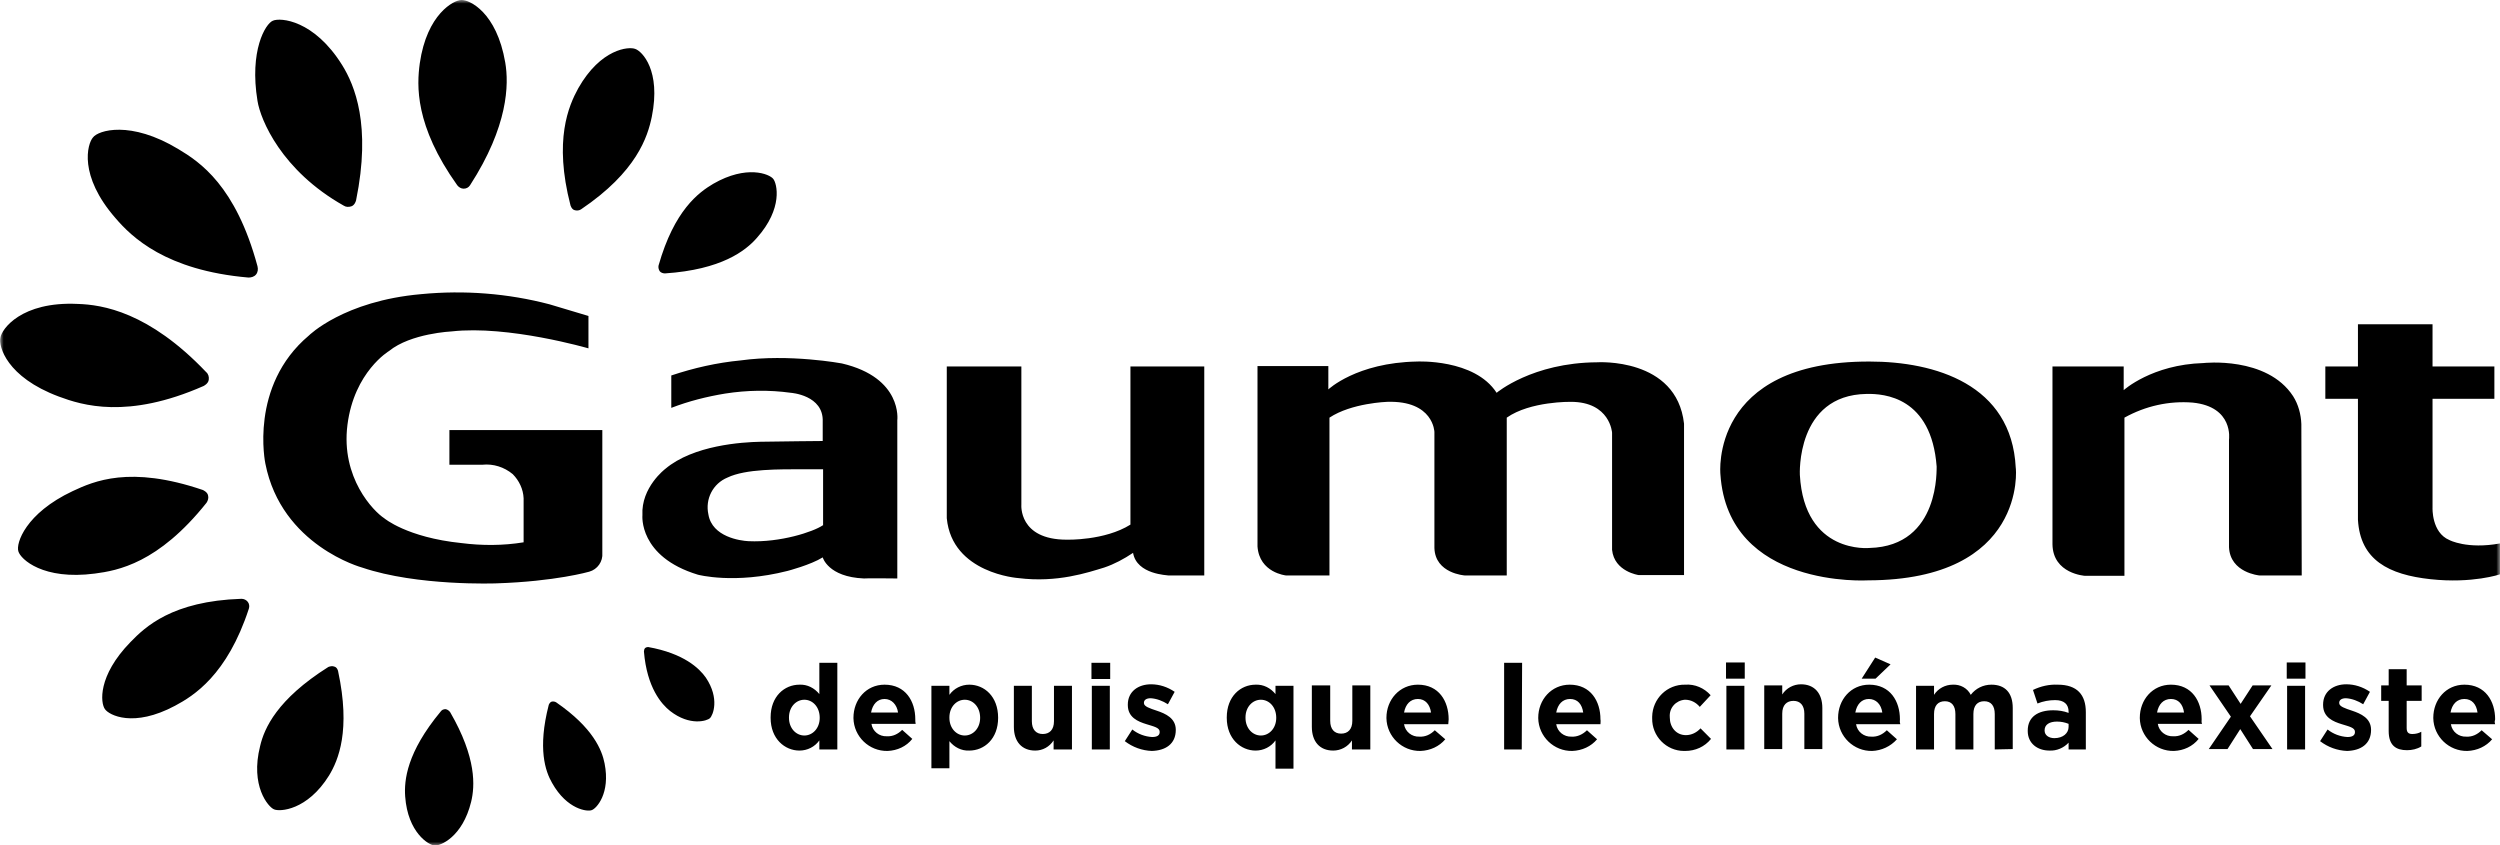 <svg xmlns="http://www.w3.org/2000/svg" width="343" height="116" viewBox="0 0 343 116" fill="none"><g clip-path="url(#clip0_167_66)"><mask id="mask0_167_66" style="mask-type:luminance" maskUnits="userSpaceOnUse" x="0" y="0" width="343" height="116"><path d="M343 0H0V116H343V0Z" fill="white"></path></mask><g mask="url(#mask0_167_66)"><path d="M88.501 88.925C88.398 89.028 88.347 89.235 88.347 89.39C88.758 94.35 90.764 96.624 91.947 97.554C94.672 99.672 97.038 98.897 97.398 98.535C97.809 98.174 98.786 95.849 96.832 92.955C95.958 91.715 93.849 89.648 88.913 88.77C88.81 88.77 88.604 88.821 88.501 88.925ZM75.285 96.727C73.743 102.721 74.823 105.821 75.748 107.423C77.805 111.091 80.633 111.401 81.199 111.143C81.816 110.936 83.77 108.869 82.948 104.736C82.588 102.927 81.405 99.879 76.314 96.365C76.159 96.262 75.902 96.21 75.697 96.262C75.388 96.365 75.285 96.727 75.285 96.727ZM60.475 97.605C55.795 103.237 55.435 107.061 55.59 109.283C55.95 114.243 58.83 115.948 59.601 116C60.372 116.103 63.458 114.863 64.64 110.006C65.155 107.888 65.412 104.012 61.761 97.709C61.606 97.502 61.401 97.347 61.144 97.295C60.835 97.295 60.629 97.399 60.475 97.605ZM35.689 102.359C34.3 107.836 36.82 110.73 37.591 111.04C38.363 111.401 42.168 111.195 45.151 106.389C46.436 104.271 48.133 100.189 46.385 92.077C46.385 92.077 46.282 91.56 45.871 91.457C45.614 91.353 45.305 91.405 45.048 91.508C38.003 95.952 36.254 99.93 35.689 102.359ZM17.896 88.098C13.37 92.748 13.782 96.469 14.399 97.295C14.965 98.122 18.307 99.879 24.015 96.83C26.535 95.487 31.163 92.645 34.146 83.499C34.249 83.189 34.197 82.828 33.992 82.569C33.786 82.311 33.477 82.156 33.117 82.156C23.604 82.466 19.901 86.031 17.896 88.098ZM2.52 75.645C2.828 76.731 5.914 79.624 13.011 78.694C16.147 78.281 21.701 77.299 28.335 68.98C28.541 68.67 28.643 68.308 28.541 67.947C28.438 67.481 27.821 67.223 27.821 67.223C17.793 63.813 12.856 66.035 9.976 67.378C3.497 70.427 2.16 74.56 2.52 75.645ZM10.645 41.698C2.931 41.336 0.206 45.16 0.052 46.348C-0.206 47.485 0.874 51.722 8.074 54.409C11.262 55.597 17.484 57.561 27.924 52.962C27.924 52.962 28.592 52.652 28.643 52.084C28.695 51.722 28.592 51.309 28.284 51.05C20.416 42.783 14.039 41.801 10.645 41.698ZM35.329 36.531C32.346 25.474 27.409 22.218 24.478 20.461C17.896 16.483 13.473 17.878 12.753 18.86C11.982 19.738 10.748 24.078 15.839 29.917C18.05 32.501 22.73 37.099 34.094 38.081C34.454 38.081 34.866 37.978 35.123 37.668C35.38 37.358 35.431 36.944 35.329 36.531ZM48.853 27.489C50.962 17.154 48.648 11.678 46.95 8.939C43.094 2.739 38.465 2.377 37.437 2.842C36.408 3.255 34.197 6.975 35.329 13.848C35.74 16.431 38.62 23.407 47.156 28.212C47.465 28.419 47.825 28.419 48.185 28.315C48.699 28.16 48.853 27.489 48.853 27.489ZM64.486 25.422C69.731 17.309 69.834 11.574 69.32 8.577C68.137 1.653 64.383 -0.052 63.303 -3.06579e-05C62.275 -3.06579e-05 58.572 1.912 57.595 8.681C57.184 11.678 56.875 17.206 62.738 25.422C62.943 25.68 63.252 25.887 63.612 25.887C63.972 25.887 64.281 25.732 64.486 25.422ZM80.736 43.351L75.388 41.75C69.68 40.251 63.715 39.786 57.801 40.355C47.156 41.285 42.374 46.038 42.374 46.038C34.146 52.962 36.408 63.606 36.408 63.606C38.62 74.87 49.676 77.867 49.676 77.867C57.287 80.451 68.086 80.037 68.086 80.037C76.211 79.779 80.839 78.436 80.839 78.436C81.97 78.126 82.742 77.04 82.639 75.852V59.008H61.658V63.761H66.183C67.674 63.606 69.166 64.071 70.349 65.053C71.223 65.931 71.788 67.12 71.84 68.36V74.405C69.011 74.87 66.132 74.87 63.303 74.509C55.795 73.734 52.71 71.098 52.71 71.098C51.27 70.168 46.745 65.57 47.67 58.284C48.596 50.999 53.379 48.157 53.379 48.157C56.361 45.728 61.966 45.47 61.966 45.47C69.731 44.592 80.736 47.795 80.736 47.795V43.351ZM89.427 16.018C90.713 9.662 88.09 7.027 87.164 6.717C86.29 6.355 82.433 6.665 79.348 12.091C78.011 14.519 75.954 19.221 78.268 28.16C78.268 28.16 78.422 28.729 78.834 28.832C79.142 28.935 79.451 28.884 79.708 28.729C87.37 23.562 88.861 18.756 89.427 16.018ZM103.826 32.656C107.477 28.574 106.603 25.163 106.088 24.543C105.574 23.872 102.437 22.58 97.861 25.215C95.855 26.404 92.512 28.832 90.353 36.428C90.301 36.686 90.353 36.944 90.507 37.203C90.661 37.409 90.97 37.513 91.227 37.513C98.992 36.996 102.283 34.412 103.826 32.656ZM112.876 72.08C111.591 72.959 107.065 74.457 102.694 74.25C101.614 74.199 97.706 73.682 97.192 70.582C96.729 68.463 97.809 66.345 99.815 65.518C102.283 64.33 106.86 64.381 110.408 64.381H112.928V72.08H112.876ZM123.11 57.664C123.11 57.664 123.881 51.825 115.499 49.862C115.499 49.862 108.3 48.519 101.615 49.449C98.375 49.758 95.186 50.482 92.101 51.515V55.959C94.518 55.029 96.986 54.409 99.506 53.995C102.489 53.531 105.523 53.479 108.505 53.892C108.505 53.892 113.031 54.202 112.876 57.871V60.506C112.876 60.506 106.86 60.558 104.34 60.609C101.82 60.661 95.135 61.074 91.278 64.33C91.278 64.33 87.936 66.861 88.141 70.685C88.141 70.685 87.576 76.369 95.752 78.849C95.752 78.849 100.74 80.192 108.043 78.332C108.043 78.332 111.231 77.505 112.876 76.472C112.876 76.472 113.596 79.159 118.533 79.366C118.687 79.314 123.11 79.366 123.11 79.366V57.664ZM160.29 78.952H165.226V50.275H155.096V71.977C151.547 74.199 146.354 74.044 146.354 74.044C139.72 74.044 140.131 69.238 140.131 69.238V50.275H129.898V71.098C130.618 78.694 139.72 79.314 139.72 79.314C145.068 79.986 149.285 78.539 151.496 77.867C152.885 77.402 154.222 76.679 155.456 75.852C155.97 78.849 160.238 78.901 160.29 78.952ZM224.827 78.901H231.049V58.129C230.021 48.983 219.119 49.707 219.119 49.707C210.223 49.758 205.337 53.892 205.337 53.892C202.303 49.19 194.384 49.603 194.384 49.603C186.105 49.758 182.248 53.427 182.248 53.427V50.224H172.529V74.974C172.786 78.591 176.437 78.952 176.437 78.952H182.402V57.302C185.436 55.287 190.321 55.132 190.321 55.132C196.698 54.926 196.801 59.266 196.801 59.266V75.18C196.904 78.694 200.966 78.952 200.966 78.952H206.726V57.302C209.965 55.029 215.519 55.132 215.519 55.132C220.919 55.132 221.176 59.369 221.176 59.369V75.439C221.485 78.436 224.827 78.901 224.827 78.901ZM256.504 75.18C256.504 75.18 247.557 76.11 246.94 65.156C246.94 65.156 246.374 54.202 256.093 54.047C258.51 53.995 264.989 54.461 265.709 64.02C265.658 64.02 266.326 74.922 256.504 75.18ZM276.56 64.175C275.994 52.704 265.452 49.603 256.504 49.603C234.495 49.552 236.038 65.053 236.038 65.053C237.066 80.812 256.299 79.624 256.299 79.624C278.103 79.572 276.611 64.175 276.56 64.175ZM309.986 78.952H315.797L315.745 58.181C315.694 56.837 315.334 55.494 314.614 54.357C311.014 48.828 302.323 49.81 302.323 49.81C295.227 50.017 291.37 53.531 291.37 53.531V50.275H281.599V74.664C281.651 78.746 286.073 79.004 286.073 79.004H291.473V57.302C294.353 55.701 297.592 54.977 300.832 55.236C306.489 55.804 305.82 60.299 305.82 60.299V75.077C305.975 78.591 309.986 78.952 309.986 78.952ZM333.744 69.652V54.719H342.229V50.275H333.744V44.488H323.51V50.275H319.036V54.719H323.51V71.305C323.819 76.834 327.727 78.849 333.487 79.469C339.246 80.089 343 78.797 343 78.797V74.56C338.475 75.387 336.058 74.095 336.058 74.095C333.589 73.062 333.744 69.652 333.744 69.652Z" fill="black"></path><path d="M339.915 97.76H336.212C336.418 96.624 337.086 95.9 338.115 95.9C339.143 95.9 339.76 96.624 339.915 97.76ZM342.332 98.69C342.332 96.21 340.994 93.937 338.115 93.937C335.595 93.937 333.847 96.004 333.847 98.484V98.535C333.898 101.067 336.006 103.082 338.526 103.031C339.863 102.979 341.097 102.411 341.92 101.429L340.48 100.189C339.915 100.757 339.195 101.119 338.372 101.067C337.343 101.119 336.418 100.396 336.263 99.362H342.332C342.229 99.052 342.28 98.897 342.332 98.69ZM332.201 102.411V100.396C331.841 100.602 331.43 100.706 330.967 100.706C330.401 100.706 330.195 100.447 330.195 99.879V96.159H332.252V94.04H330.195V91.818H327.727V94.04H326.699V96.159H327.727V100.292C327.727 102.307 328.756 102.927 330.247 102.927C330.915 102.927 331.635 102.772 332.201 102.411ZM325.31 100.137C325.31 98.535 323.922 97.915 322.687 97.502C321.762 97.192 320.939 96.934 320.939 96.469V96.417C320.939 96.055 321.248 95.797 321.865 95.797C322.687 95.849 323.51 96.159 324.23 96.624L325.156 94.918C324.179 94.247 323.047 93.885 321.916 93.885C320.168 93.885 318.728 94.867 318.728 96.675V96.727C318.728 98.432 320.116 99.001 321.299 99.362C322.276 99.672 323.099 99.827 323.099 100.396V100.447C323.099 100.861 322.79 101.119 322.07 101.119C321.093 101.067 320.116 100.706 319.345 100.086L318.316 101.687C319.396 102.514 320.682 102.979 322.019 103.031C323.87 102.979 325.31 102.101 325.31 100.137ZM316.259 94.092H313.791V102.824H316.259V94.092ZM316.311 90.888H313.74V93.11H316.311V90.888ZM311.785 102.772L308.7 98.277L311.631 94.04H309.06L307.414 96.572L305.769 94.04H303.146L306.077 98.329L303.043 102.772H305.615L307.363 100.034L309.111 102.772H311.785ZM299.649 97.76H295.947C296.153 96.624 296.821 95.9 297.85 95.9C298.878 95.9 299.495 96.624 299.649 97.76ZM302.066 98.69C302.066 96.21 300.729 93.937 297.85 93.937C295.33 93.937 293.581 96.004 293.581 98.484V98.535C293.633 101.067 295.741 103.082 298.261 103.031C299.598 102.979 300.832 102.411 301.655 101.377L300.266 100.137C299.701 100.706 298.981 101.067 298.158 101.016C297.13 101.067 296.204 100.344 296.05 99.311H302.118C302.015 99.052 302.066 98.897 302.066 98.69ZM283.811 99.724C283.811 100.602 283.039 101.274 281.857 101.274C281.085 101.274 280.52 100.861 280.52 100.241V100.189C280.52 99.414 281.188 99.001 282.217 99.001C282.782 99.001 283.296 99.104 283.811 99.311V99.724ZM286.176 102.772V97.709C286.176 95.332 284.993 93.937 282.319 93.937C281.137 93.885 280.005 94.143 278.925 94.66L279.542 96.52C280.314 96.21 281.137 96.055 281.959 96.055C283.194 96.055 283.811 96.624 283.811 97.657V97.812C283.142 97.554 282.422 97.45 281.702 97.45C279.645 97.45 278.205 98.329 278.205 100.241V100.292C278.205 101.997 279.542 102.979 281.188 102.979C282.165 103.031 283.142 102.617 283.811 101.894V102.824H286.176V102.772ZM276.148 102.772V97.14C276.148 95.022 275.069 93.937 273.217 93.937C272.086 93.937 271.057 94.454 270.389 95.332C269.926 94.402 268.949 93.885 267.921 93.937C266.892 93.937 265.915 94.454 265.349 95.332V94.092H262.881V102.824H265.349V97.967C265.349 96.779 265.915 96.21 266.841 96.21C267.766 96.21 268.281 96.83 268.281 97.967V102.824H270.749V97.967C270.749 96.779 271.315 96.21 272.24 96.21C273.166 96.21 273.68 96.83 273.68 97.967V102.824L276.148 102.772ZM258.253 97.76H254.55C254.756 96.624 255.424 95.9 256.402 95.9C257.379 95.9 258.099 96.624 258.253 97.76ZM260.67 98.69C260.67 96.21 259.333 93.937 256.453 93.937C253.933 93.937 252.185 96.004 252.185 98.484V98.535C252.236 101.067 254.345 103.082 256.864 103.031C258.15 102.979 259.384 102.411 260.258 101.429L258.87 100.189C258.304 100.757 257.584 101.119 256.761 101.067C255.733 101.119 254.807 100.396 254.653 99.362H260.721C260.618 99.052 260.67 98.897 260.67 98.69ZM257.327 93.11L259.384 91.147L257.276 90.216L255.424 93.11H257.327ZM250.025 102.772V97.14C250.025 95.125 248.945 93.885 247.094 93.885C246.065 93.885 245.088 94.402 244.523 95.28V94.04H242.054V102.772H244.523V97.915C244.523 96.727 245.14 96.159 246.065 96.159C246.991 96.159 247.557 96.779 247.557 97.915V102.772H250.025ZM239.329 94.092H236.86V102.824H239.329V94.092ZM239.38 90.888H236.809V93.11H239.38V90.888ZM234.752 101.377L233.312 99.93C232.798 100.499 232.078 100.861 231.306 100.861C229.969 100.861 229.095 99.775 229.095 98.432V98.38C228.992 97.14 229.918 96.107 231.152 96.004C231.152 96.004 231.152 96.004 231.204 96.004C231.975 96.004 232.695 96.365 233.209 96.985L234.7 95.383C233.826 94.402 232.541 93.833 231.204 93.937C228.735 93.885 226.73 95.849 226.678 98.329C226.678 98.38 226.678 98.432 226.678 98.484V98.535C226.627 101.016 228.632 103.031 231.049 103.031C231.101 103.031 231.152 103.031 231.204 103.031C232.592 103.031 233.878 102.462 234.752 101.377ZM217.216 97.76H213.514C213.719 96.624 214.388 95.9 215.416 95.9C216.445 95.9 217.062 96.624 217.216 97.76ZM219.582 98.69C219.582 96.21 218.245 93.937 215.365 93.937C212.845 93.937 211.045 96.004 211.045 98.484V98.535C211.097 101.067 213.205 103.082 215.725 103.031C217.062 102.979 218.296 102.411 219.119 101.429L217.73 100.189C217.165 100.757 216.393 101.119 215.622 101.067C214.594 101.119 213.668 100.396 213.514 99.362H219.582C219.582 99.104 219.633 98.949 219.582 98.69ZM208.834 90.94H206.366V102.824H208.783L208.834 90.94ZM196.338 97.76H192.635C192.841 96.624 193.51 95.9 194.538 95.9C195.567 95.9 196.184 96.675 196.338 97.76ZM198.755 98.69C198.755 96.21 197.418 93.937 194.538 93.937C192.018 93.937 190.218 96.004 190.218 98.484V98.535C190.27 101.067 192.378 103.082 194.898 103.031C196.235 102.979 197.469 102.411 198.292 101.429L196.852 100.189C196.287 100.757 195.567 101.119 194.744 101.067C193.715 101.119 192.79 100.396 192.635 99.362H198.703C198.703 99.104 198.755 98.949 198.755 98.69ZM188.007 102.824V94.04H185.539V98.897C185.539 100.086 184.922 100.654 183.996 100.654C183.07 100.654 182.505 100.034 182.505 98.897V94.04H179.985V99.724C179.985 101.739 181.065 102.979 182.916 102.979C183.945 102.979 184.922 102.462 185.487 101.584V102.824H188.007ZM175.1 98.484C175.1 99.93 174.123 100.912 172.991 100.912C171.86 100.912 170.883 99.93 170.883 98.484V98.432C170.883 96.985 171.86 96.004 172.991 96.004C174.123 96.004 175.1 96.985 175.1 98.484ZM177.465 105.408V94.092H174.997V95.228C174.328 94.402 173.351 93.885 172.271 93.937C170.214 93.937 168.312 95.538 168.312 98.432V98.484C168.312 101.377 170.266 102.979 172.271 102.979C173.351 102.979 174.38 102.462 174.997 101.584V105.459H177.465V105.408ZM161.318 100.137C161.318 98.535 159.93 97.915 158.695 97.502C157.77 97.192 156.947 96.934 156.947 96.469V96.417C156.947 96.055 157.255 95.797 157.873 95.797C158.695 95.849 159.518 96.159 160.238 96.624L161.164 94.918C160.187 94.247 159.055 93.885 157.924 93.885C156.176 93.885 154.736 94.867 154.736 96.675V96.727C154.736 98.432 156.124 99.001 157.307 99.362C158.284 99.672 159.107 99.827 159.107 100.396V100.447C159.107 100.861 158.798 101.119 158.078 101.119C157.101 101.067 156.124 100.706 155.353 100.086L154.324 101.687C155.404 102.514 156.69 102.979 158.027 103.031C159.878 102.979 161.318 102.101 161.318 100.137ZM152.267 94.092H149.799V102.824H152.267V94.092ZM152.319 90.94H149.748V93.162H152.319V90.94ZM147.073 102.824V94.092H144.605V98.949C144.605 100.137 143.988 100.706 143.062 100.706C142.137 100.706 141.571 100.086 141.571 98.949V94.092H139.103V99.724C139.103 101.739 140.183 102.979 142.034 102.979C143.062 102.979 143.988 102.462 144.554 101.584V102.824H147.073ZM134.475 98.484C134.475 99.93 133.497 100.912 132.366 100.912C131.235 100.912 130.258 99.93 130.258 98.484V98.432C130.258 96.985 131.235 96.004 132.366 96.004C133.497 96.004 134.475 96.985 134.475 98.484ZM136.943 98.484C136.943 95.538 135.04 93.937 132.983 93.937C131.903 93.937 130.875 94.454 130.258 95.332V94.092H127.789V105.408H130.258V101.687C130.926 102.514 131.903 103.031 132.983 102.979C135.04 102.979 136.943 101.377 136.943 98.484ZM123.213 97.76H119.51C119.716 96.624 120.384 95.9 121.361 95.9C122.338 95.9 123.058 96.675 123.213 97.76ZM125.578 98.69C125.578 96.21 124.241 93.937 121.361 93.937C118.842 93.937 117.093 96.004 117.093 98.484V98.535C117.145 101.067 119.253 103.082 121.773 103.031C123.11 102.979 124.344 102.411 125.167 101.377L123.778 100.137C123.213 100.706 122.493 101.067 121.67 101.016C120.641 101.067 119.716 100.344 119.561 99.311H125.63C125.578 99.052 125.578 98.949 125.578 98.69ZM112.465 98.484C112.465 99.93 111.488 100.912 110.357 100.912C109.225 100.912 108.248 99.93 108.248 98.484V98.432C108.248 96.985 109.225 96.004 110.357 96.004C111.488 96.004 112.465 96.985 112.465 98.484ZM114.882 102.824V90.94H112.414V95.228C111.745 94.402 110.768 93.885 109.688 93.937C107.631 93.937 105.728 95.538 105.728 98.432V98.484C105.728 101.377 107.682 102.979 109.688 102.979C110.768 102.979 111.796 102.462 112.414 101.584V102.824H114.882Z" fill="black"></path></g></g><defs><clipPath id="clip0_167_66"><rect width="343" height="116" fill="white"></rect></clipPath></defs></svg>